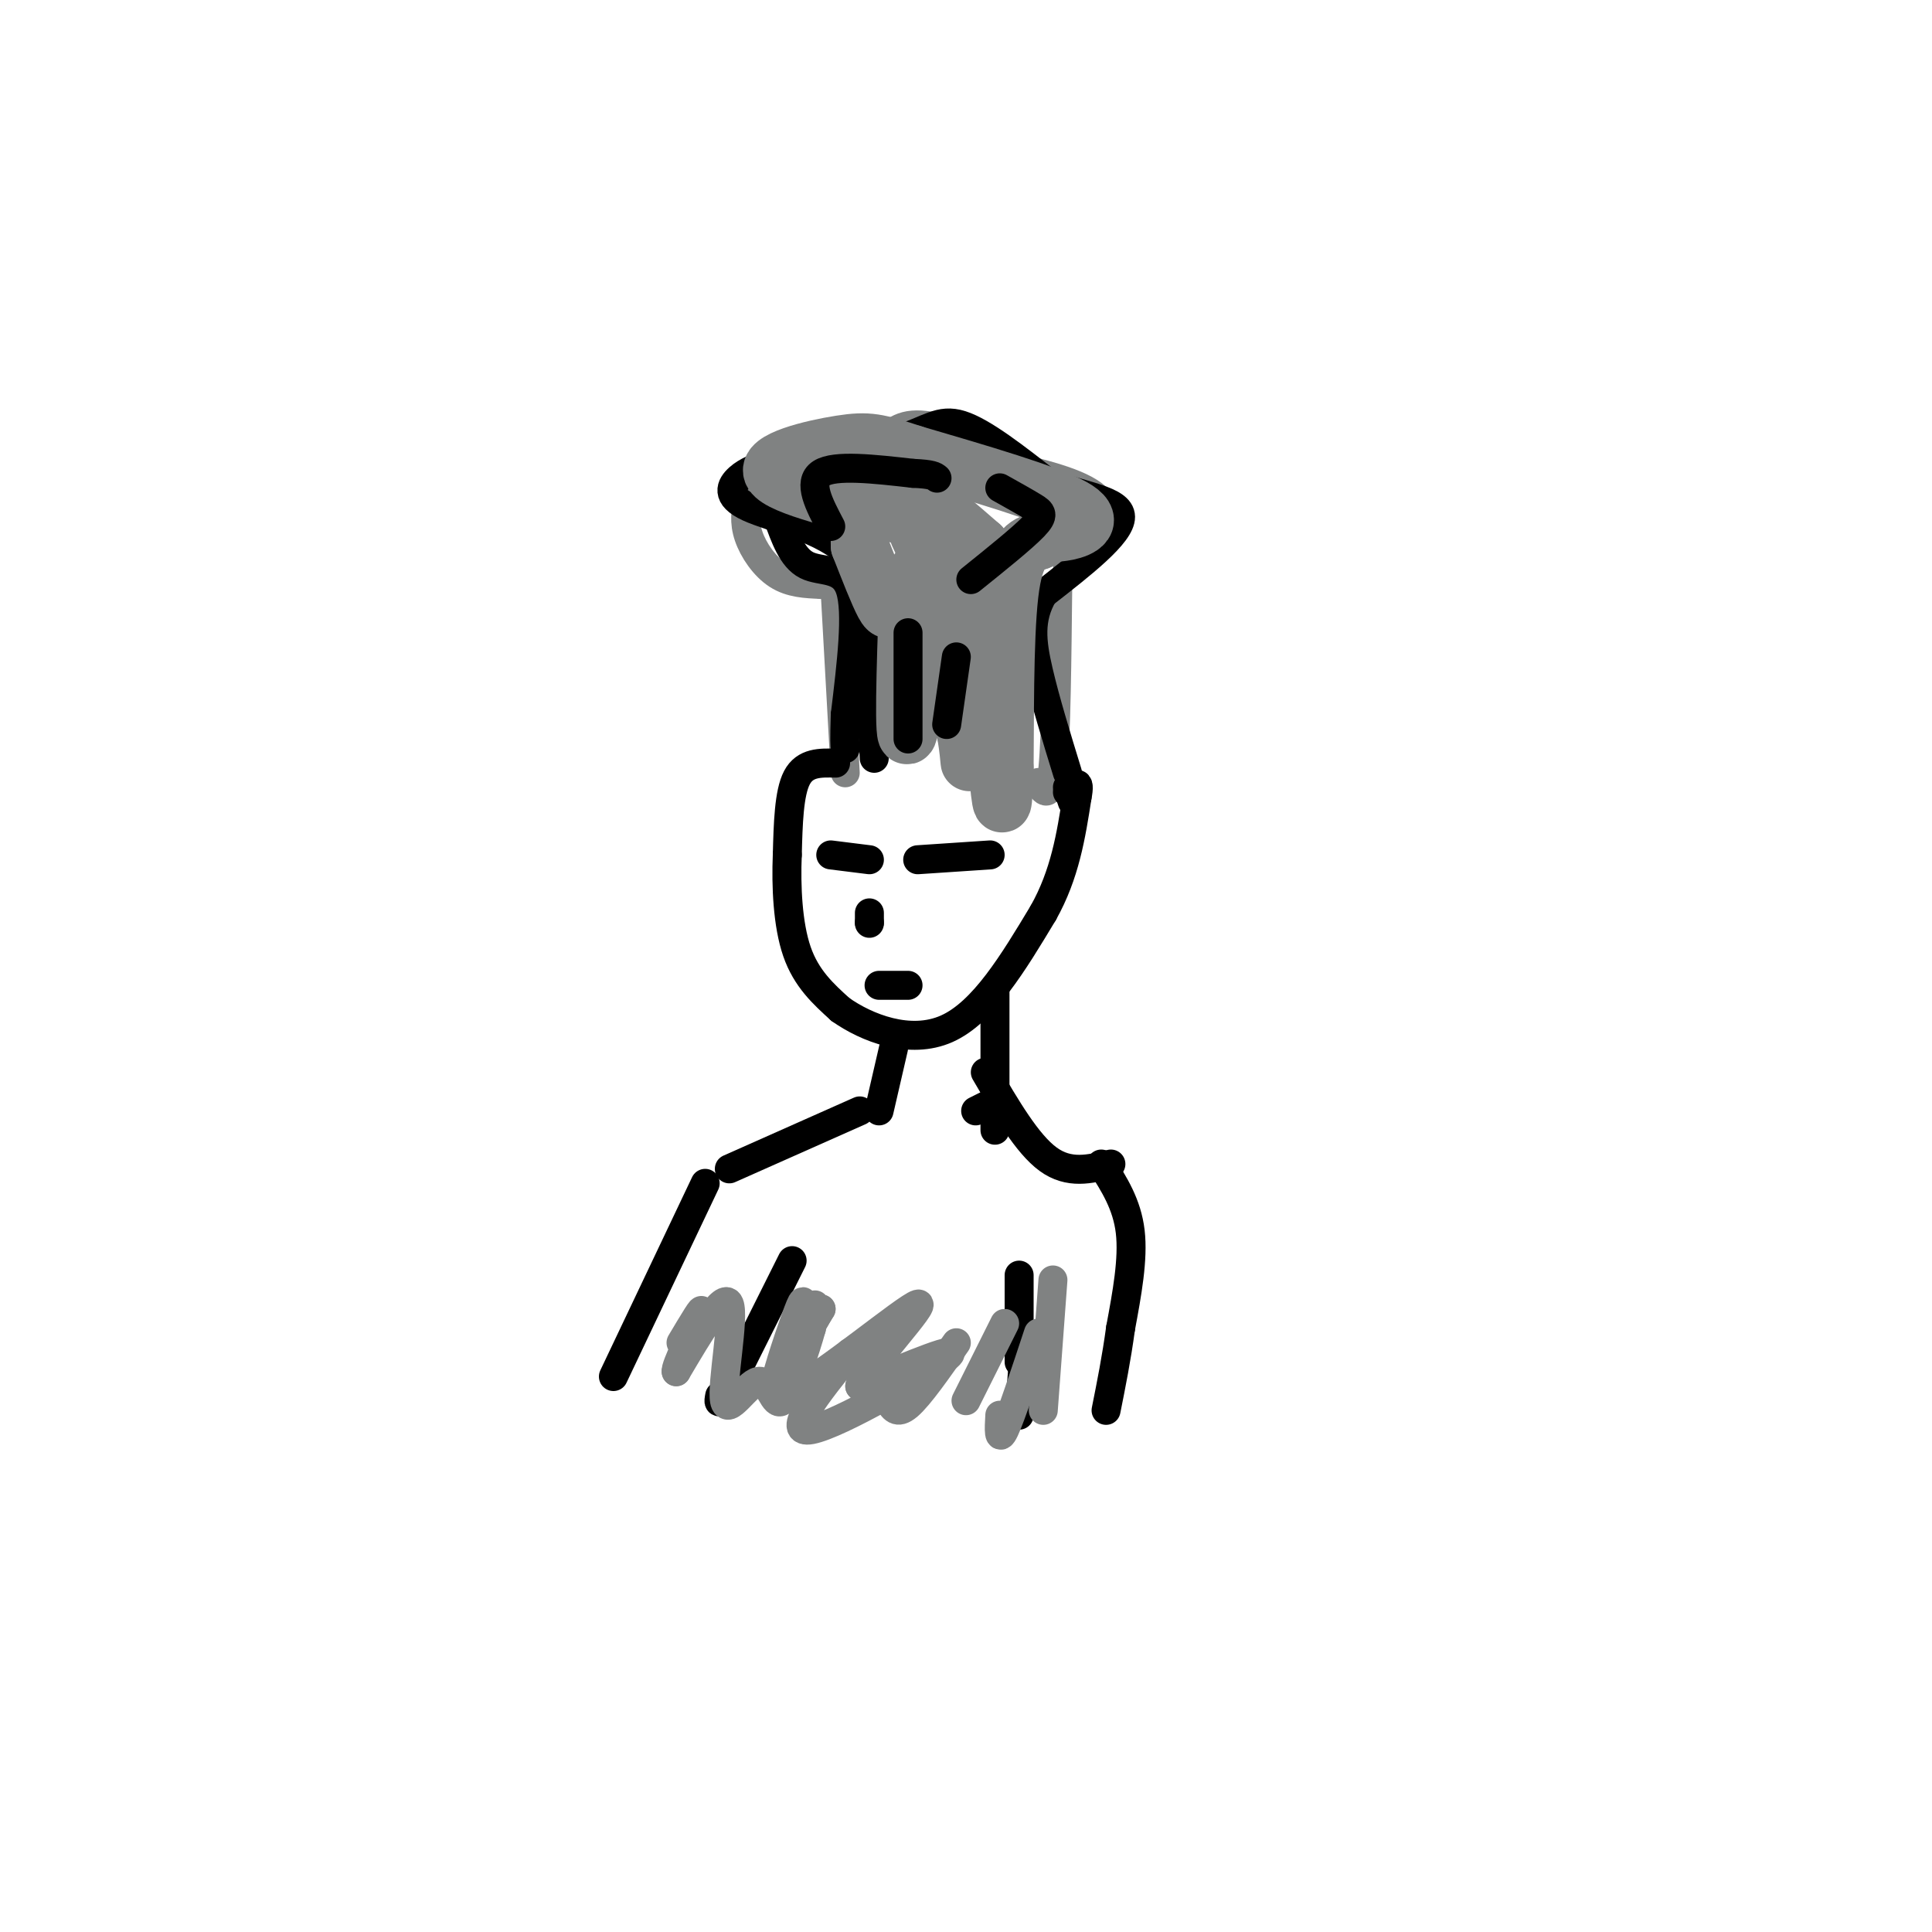 <svg viewBox='0 0 400 400' version='1.1' xmlns='http://www.w3.org/2000/svg' xmlns:xlink='http://www.w3.org/1999/xlink'><g fill='none' stroke='#808282' stroke-width='6' stroke-linecap='round' stroke-linejoin='round'><path d='M175,160c0.000,0.000 -2.000,-36.000 -2,-36'/><path d='M219,121c-0.167,15.583 -0.333,31.167 -1,38c-0.667,6.833 -1.833,4.917 -3,3'/><path d='M221,117c2.089,-0.733 4.178,-1.467 6,-4c1.822,-2.533 3.378,-6.867 0,-10c-3.378,-3.133 -11.689,-5.067 -20,-7'/><path d='M207,96c-4.000,-1.167 -4.000,-0.583 -4,0'/><path d='M205,92c-6.000,-2.167 -12.000,-4.333 -16,-4c-4.000,0.333 -6.000,3.167 -8,6'/><path d='M181,94c-4.667,1.333 -12.333,1.667 -20,2'/><path d='M161,96c-4.386,1.531 -5.351,4.359 -6,7c-0.649,2.641 -0.982,5.096 0,8c0.982,2.904 3.281,6.258 6,8c2.719,1.742 5.860,1.871 9,2'/><path d='M170,121c2.000,0.333 2.500,0.167 3,0'/><path d='M188,120c0.000,0.000 0.000,24.000 0,24'/><path d='M202,125c0.000,0.000 1.000,27.000 1,27'/></g>
<g fill='none' stroke='#000000' stroke-width='6' stroke-linecap='round' stroke-linejoin='round'><path d='M181,157c0.000,0.000 -1.000,-19.000 -1,-19'/><path d='M180,138c-0.833,-7.000 -2.417,-15.000 -4,-23'/><path d='M176,115c-5.179,-5.500 -16.125,-7.750 -21,-10c-4.875,-2.250 -3.679,-4.500 -2,-6c1.679,-1.500 3.839,-2.250 6,-3'/><path d='M159,96c5.500,-1.333 16.250,-3.167 27,-5'/><path d='M186,91c6.289,-1.978 8.511,-4.422 13,-3c4.489,1.422 11.244,6.711 18,12'/><path d='M217,100c6.844,2.711 14.956,3.489 15,7c0.044,3.511 -7.978,9.756 -16,16'/><path d='M216,123c-2.978,5.111 -2.422,9.889 -1,16c1.422,6.111 3.711,13.556 6,21'/><path d='M161,107c1.511,4.244 3.022,8.489 6,10c2.978,1.511 7.422,0.289 9,5c1.578,4.711 0.289,15.356 -1,26'/><path d='M175,148c-0.167,5.500 -0.083,6.250 0,7'/></g>
<g fill='none' stroke='#808282' stroke-width='12' stroke-linecap='round' stroke-linejoin='round'><path d='M188,123c-0.533,15.711 -1.067,31.422 0,29c1.067,-2.422 3.733,-22.978 6,-26c2.267,-3.022 4.133,11.489 6,26'/><path d='M200,152c1.018,6.010 0.561,8.033 1,3c0.439,-5.033 1.772,-17.124 3,-15c1.228,2.124 2.351,18.464 3,24c0.649,5.536 0.825,0.268 1,-5'/><path d='M208,159c0.111,-8.289 -0.111,-26.511 1,-36c1.111,-9.489 3.556,-10.244 6,-11'/><path d='M215,112c1.833,-1.988 3.417,-1.458 6,-2c2.583,-0.542 6.167,-2.155 1,-5c-5.167,-2.845 -19.083,-6.923 -33,-11'/><path d='M189,94c-7.333,-2.405 -9.167,-2.917 -15,-2c-5.833,0.917 -15.667,3.262 -14,6c1.667,2.738 14.833,5.869 28,9'/><path d='M188,107c5.569,2.713 5.493,4.995 4,8c-1.493,3.005 -4.402,6.732 -6,9c-1.598,2.268 -1.885,3.077 -3,1c-1.115,-2.077 -3.057,-7.038 -5,-12'/><path d='M178,113c-0.190,-3.714 1.833,-7.000 4,-9c2.167,-2.000 4.476,-2.714 8,-1c3.524,1.714 8.262,5.857 13,10'/><path d='M203,113c-1.222,-0.533 -10.778,-6.867 -13,-6c-2.222,0.867 2.889,8.933 8,17'/></g>
<g fill='none' stroke='#000000' stroke-width='6' stroke-linecap='round' stroke-linejoin='round'><path d='M188,131c0.000,0.000 0.000,22.000 0,22'/><path d='M198,136c0.000,0.000 -2.000,14.000 -2,14'/><path d='M172,109c-2.417,-4.583 -4.833,-9.167 -2,-11c2.833,-1.833 10.917,-0.917 19,0'/><path d='M189,98c4.000,0.167 4.500,0.583 5,1'/><path d='M207,101c2.667,1.489 5.333,2.978 7,4c1.667,1.022 2.333,1.578 0,4c-2.333,2.422 -7.667,6.711 -13,11'/><path d='M221,163c0.000,0.000 1.000,3.000 1,3'/><path d='M173,158c-3.167,-0.083 -6.333,-0.167 -8,3c-1.667,3.167 -1.833,9.583 -2,16'/><path d='M163,177c-0.267,6.400 0.067,14.400 2,20c1.933,5.600 5.467,8.800 9,12'/><path d='M174,209c5.400,3.822 14.400,7.378 22,4c7.600,-3.378 13.800,-13.689 20,-24'/><path d='M216,189c4.500,-8.000 5.750,-16.000 7,-24'/><path d='M223,165c0.833,-4.167 -0.583,-2.583 -2,-1'/><path d='M190,178c0.000,0.000 15.000,-1.000 15,-1'/><path d='M172,177c0.000,0.000 8.000,1.000 8,1'/><path d='M180,189c0.000,0.000 0.000,2.000 0,2'/><path d='M180,191c0.000,0.333 0.000,0.167 0,0'/><path d='M182,204c0.000,0.000 6.000,0.000 6,0'/><path d='M206,205c0.000,0.000 0.000,29.000 0,29'/><path d='M185,217c0.000,0.000 -3.000,13.000 -3,13'/><path d='M202,230c0.000,0.000 2.000,-1.000 2,-1'/><path d='M204,222c4.333,7.417 8.667,14.833 13,18c4.333,3.167 8.667,2.083 13,1'/><path d='M178,230c0.000,0.000 -27.000,12.000 -27,12'/><path d='M146,245c0.000,0.000 -19.000,40.000 -19,40'/><path d='M228,241c2.667,4.167 5.333,8.333 6,14c0.667,5.667 -0.667,12.833 -2,20'/><path d='M232,275c-0.833,6.167 -1.917,11.583 -3,17'/><path d='M212,280c0.000,0.000 -1.000,13.000 -1,13'/><path d='M211,264c0.000,0.000 0.000,18.000 0,18'/><path d='M164,261c0.000,0.000 -13.000,26.000 -13,26'/><path d='M151,287c-2.500,4.667 -2.250,3.333 -2,2'/></g>
<g fill='none' stroke='#808282' stroke-width='6' stroke-linecap='round' stroke-linejoin='round'><path d='M218,265c0.000,0.000 -2.000,27.000 -2,27'/><path d='M215,276c-2.833,8.583 -5.667,17.167 -7,20c-1.333,2.833 -1.167,-0.083 -1,-3'/><path d='M208,274c0.000,0.000 -8.000,16.000 -8,16'/><path d='M198,278c-3.833,5.500 -7.667,11.000 -10,13c-2.333,2.000 -3.167,0.500 -4,-1'/><path d='M176,280c-6.889,8.556 -13.778,17.111 -8,16c5.778,-1.111 24.222,-11.889 28,-15c3.778,-3.111 -7.111,1.444 -18,6'/><path d='M178,287c1.548,-4.190 14.417,-17.667 12,-17c-2.417,0.667 -20.119,15.476 -26,18c-5.881,2.524 0.060,-7.238 6,-17'/><path d='M170,271c-1.241,1.585 -7.344,14.047 -9,16c-1.656,1.953 1.134,-6.604 3,-12c1.866,-5.396 2.810,-7.632 2,-3c-0.810,4.632 -3.372,16.132 -3,16c0.372,-0.132 3.678,-11.895 5,-16c1.322,-4.105 0.661,-0.553 0,3'/><path d='M168,275c-1.183,4.267 -4.140,13.433 -6,15c-1.860,1.567 -2.622,-4.467 -5,-4c-2.378,0.467 -6.371,7.433 -7,4c-0.629,-3.433 2.106,-17.267 1,-20c-1.106,-2.733 -6.053,5.633 -11,14'/><path d='M140,284c-0.422,-0.756 4.022,-9.644 5,-12c0.978,-2.356 -1.511,1.822 -4,6'/></g>
</svg>
